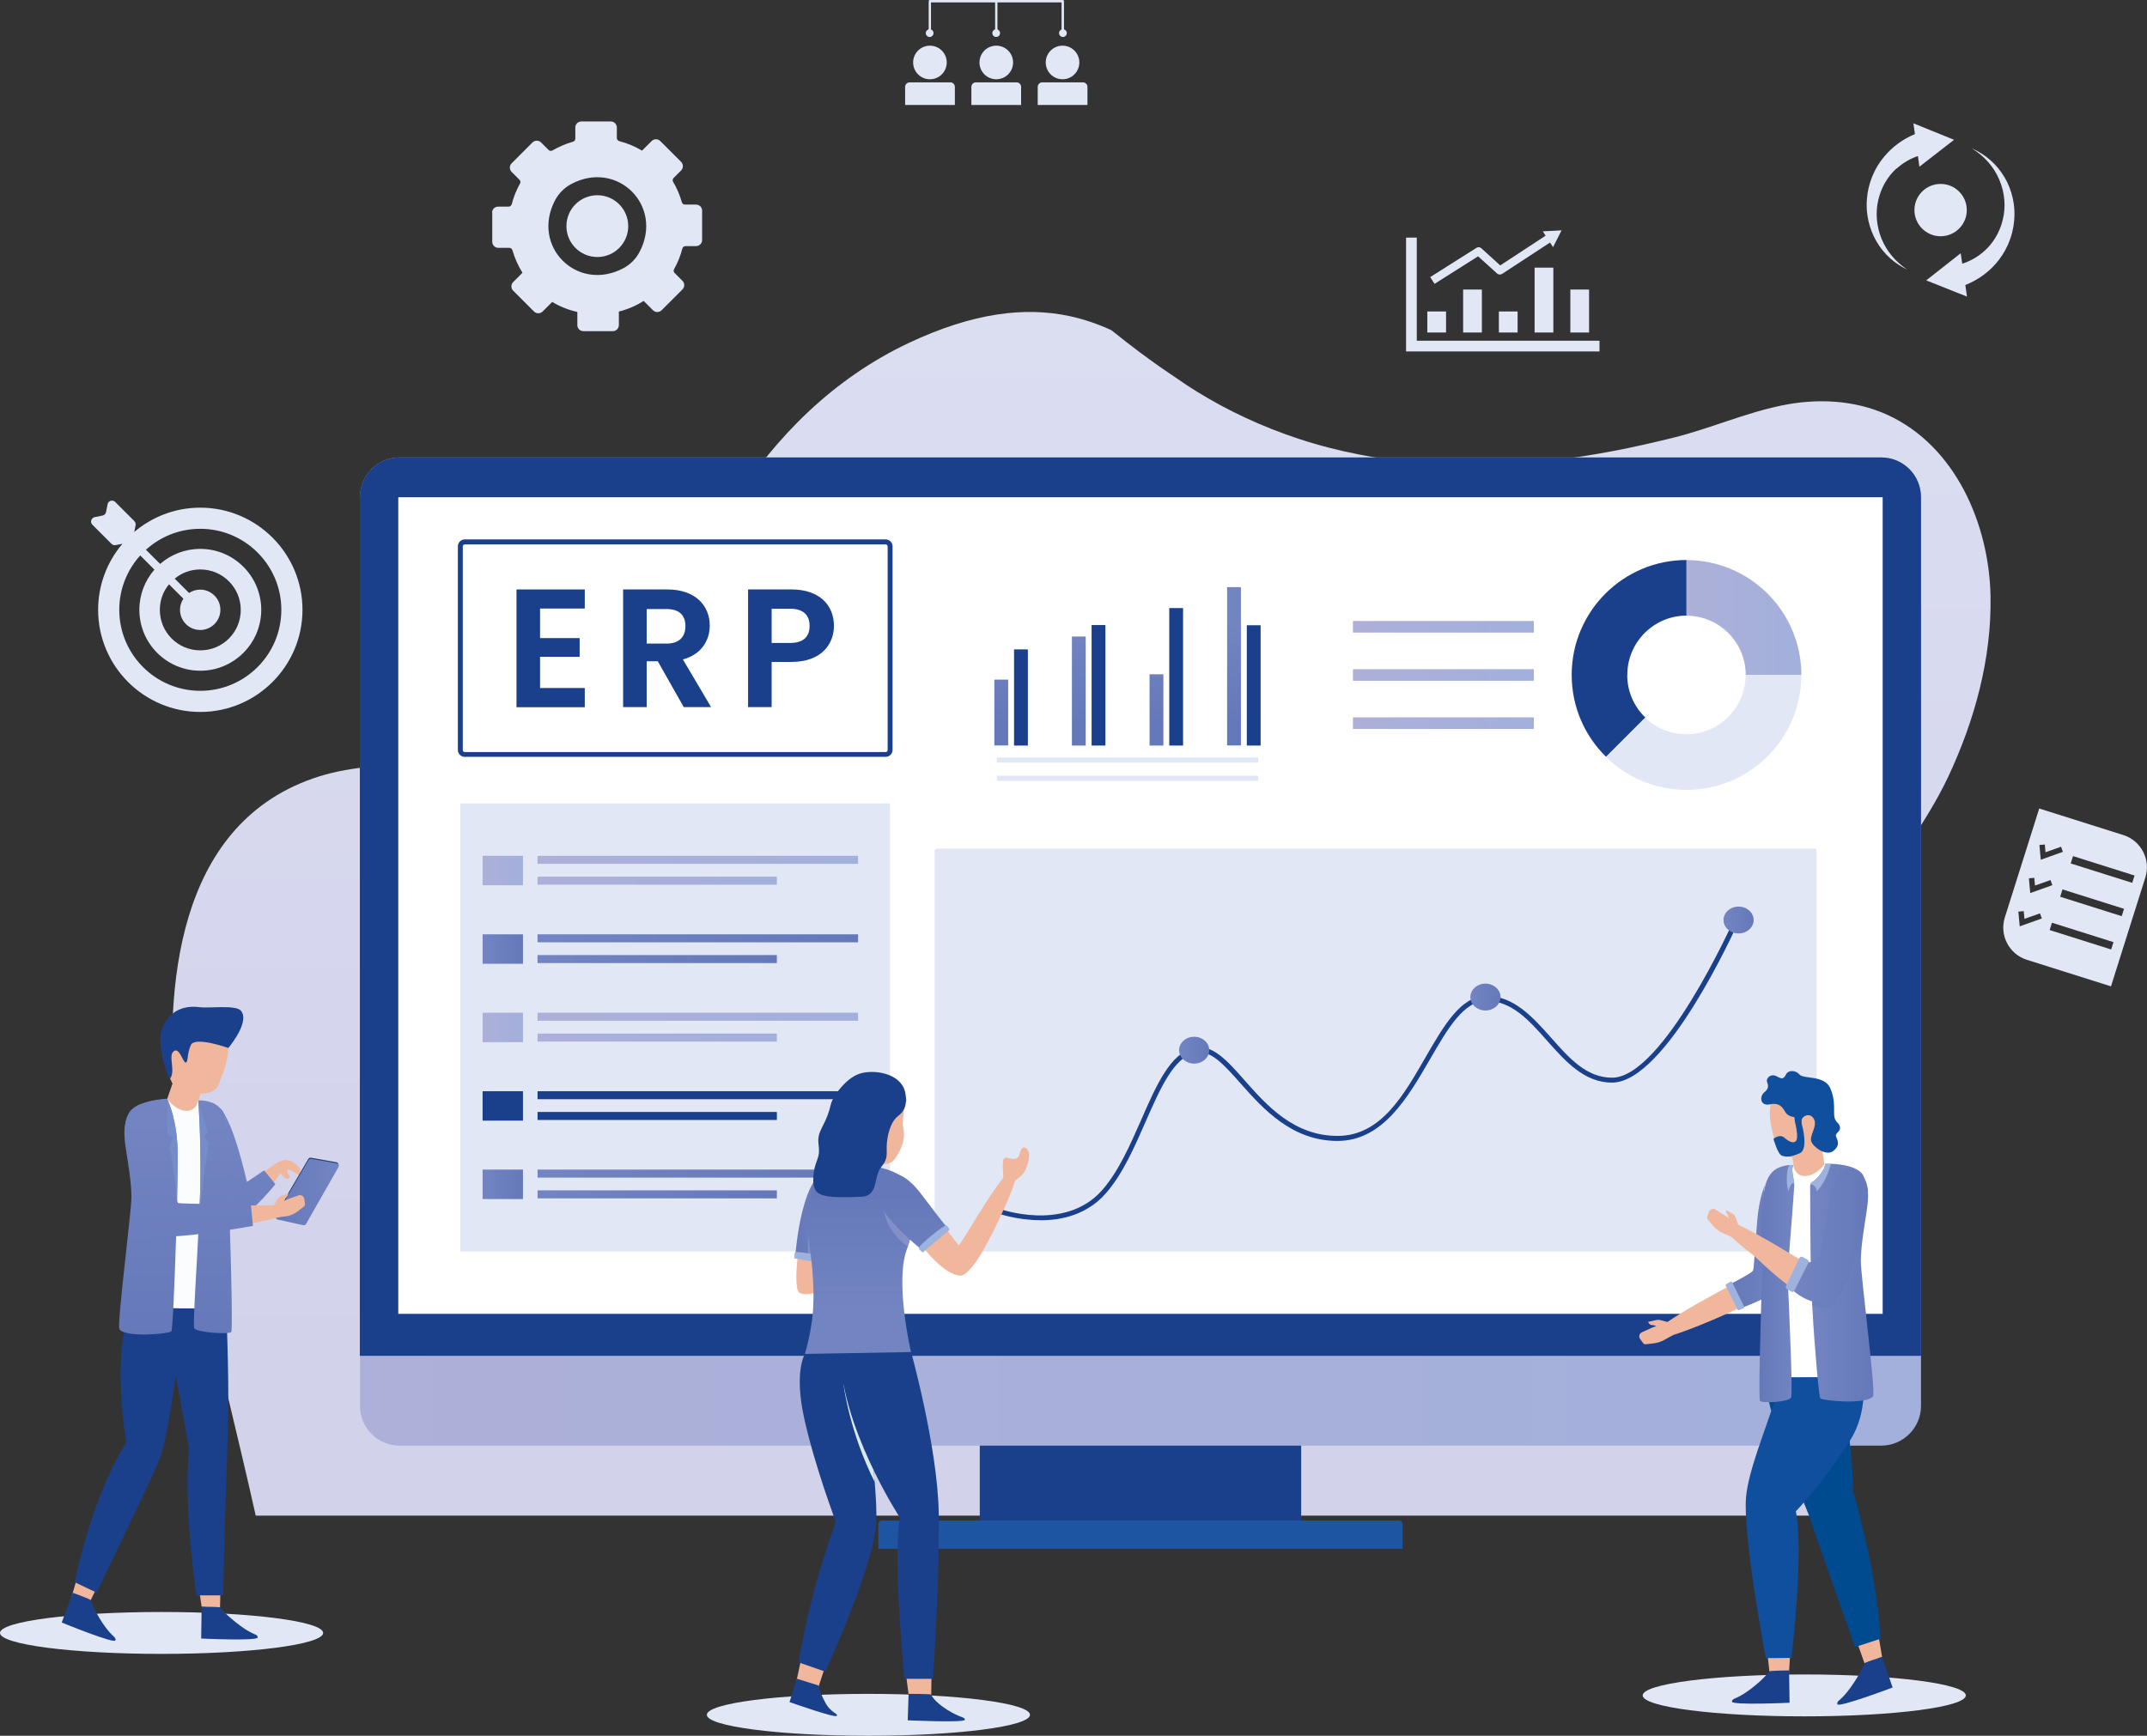 <?xml version="1.0" encoding="UTF-8"?><svg xmlns="http://www.w3.org/2000/svg" xmlns:xlink="http://www.w3.org/1999/xlink" viewBox="0 0 222.31 179.78"><rect x="0" y="0" width="222.31" height="179.78" fill="#333333" stroke="none"/><defs><style>.cls-1{fill:url(#linear-gradient);}.cls-2{fill:#004a8f;}.cls-3{fill:#fafcfd;}.cls-4{fill:#e2e7f6;}.cls-5{fill:#fff;}.cls-6{fill:#f0b79d;}.cls-7{fill:#9db2dd;}.cls-8{fill:#1e55a2;}.cls-9{fill:#1e3c74;}.cls-10{fill:#104e9e;}.cls-11{fill:#1a408b;}.cls-12{fill:#748cc7;}.cls-13{fill:#d8e9f0;}.cls-13,.cls-14,.cls-15,.cls-16,.cls-17,.cls-18,.cls-19{mix-blend-mode:multiply;}.cls-14{fill:url(#linear-gradient-39);}.cls-14,.cls-15{opacity:.5;}.cls-15{fill:url(#linear-gradient-40);}.cls-16{fill:url(#linear-gradient-7);}.cls-16,.cls-17{opacity:.3;}.cls-17{fill:url(#linear-gradient-4);}.cls-18{fill:url(#linear-gradient-45);}.cls-18,.cls-19{opacity:.4;}.cls-19{fill:url(#linear-gradient-43);}.cls-20{fill:url(#linear-gradient-8);}.cls-21{fill:url(#linear-gradient-9);}.cls-22{fill:url(#linear-gradient-3);}.cls-23{fill:url(#linear-gradient-2);}.cls-24{fill:url(#linear-gradient-6);}.cls-25{fill:url(#linear-gradient-5);}.cls-26{fill:url(#linear-gradient-41);}.cls-27{fill:url(#linear-gradient-42);}.cls-28{fill:url(#linear-gradient-46);}.cls-29{fill:url(#linear-gradient-44);}.cls-30{fill:url(#linear-gradient-14);}.cls-31{fill:url(#linear-gradient-18);}.cls-32{fill:url(#linear-gradient-22);}.cls-33{fill:url(#linear-gradient-20);}.cls-34{fill:url(#linear-gradient-21);}.cls-35{fill:url(#linear-gradient-23);}.cls-36{fill:url(#linear-gradient-15);}.cls-37{fill:url(#linear-gradient-19);}.cls-38{fill:url(#linear-gradient-16);}.cls-39{fill:url(#linear-gradient-17);}.cls-40{fill:url(#linear-gradient-13);}.cls-41{fill:url(#linear-gradient-12);}.cls-42{fill:url(#linear-gradient-10);}.cls-43{fill:url(#linear-gradient-11);}.cls-44{fill:url(#linear-gradient-27);}.cls-45{fill:url(#linear-gradient-24);}.cls-46{fill:url(#linear-gradient-26);}.cls-47{fill:url(#linear-gradient-38);}.cls-48{fill:url(#linear-gradient-35);}.cls-49{fill:url(#linear-gradient-37);}.cls-50{fill:url(#linear-gradient-34);}.cls-51{fill:url(#linear-gradient-36);}.cls-52{fill:url(#linear-gradient-25);}.cls-53{fill:url(#linear-gradient-28);}.cls-54{fill:url(#linear-gradient-29);}.cls-55{fill:url(#linear-gradient-33);}.cls-56{fill:url(#linear-gradient-30);}.cls-57{fill:url(#linear-gradient-32);}.cls-58{fill:url(#linear-gradient-31);}.cls-59{isolation:isolate;}</style><linearGradient id="linear-gradient" x1="111.98" y1="142.41" x2="111.98" y2="21.09" gradientTransform="matrix(1, 0, 0, 1, 0, 0)" gradientUnits="userSpaceOnUse"><stop offset="0" stop-color="#d2d2eb"/><stop offset="1" stop-color="#dcdff2"/></linearGradient><linearGradient id="linear-gradient-2" x1="-870.21" y1="-1767.94" x2="-870.21" y2="-1752.88" gradientTransform="translate(-1939.92 -44.02) rotate(-111.5) scale(1 -1)" gradientUnits="userSpaceOnUse"><stop offset=".04" stop-color="#005097"/><stop offset="1" stop-color="#134487"/></linearGradient><linearGradient id="linear-gradient-3" x1="24.55" y1="115.09" x2="24.55" y2="138.64" gradientTransform="matrix(1, 0, 0, 1, 0, 0)" gradientUnits="userSpaceOnUse"><stop offset=".04" stop-color="#7284c1"/><stop offset="1" stop-color="#6578b9"/></linearGradient><linearGradient id="linear-gradient-4" x1="24.9" y1="125.49" x2="24.9" y2="118.2" xlink:href="#linear-gradient-3"/><linearGradient id="linear-gradient-5" x1="22.04" y1="115.09" x2="22.04" y2="138.65" xlink:href="#linear-gradient-3"/><linearGradient id="linear-gradient-6" x1="15.37" y1="115.09" x2="15.37" y2="138.65" xlink:href="#linear-gradient-3"/><linearGradient id="linear-gradient-7" x1="12.89" y1="122.22" x2="18.27" y2="122.22" xlink:href="#linear-gradient-3"/><linearGradient id="linear-gradient-8" x1="-1727.72" y1="123.46" x2="-1721.18" y2="123.46" gradientTransform="translate(-1692.64) rotate(-180) scale(1 -1)" xlink:href="#linear-gradient-3"/><linearGradient id="linear-gradient-9" x1="19.59" y1="115.09" x2="19.59" y2="138.65" xlink:href="#linear-gradient-3"/><linearGradient id="linear-gradient-10" x1="37.27" y1="98.56" x2="198.91" y2="98.56" gradientTransform="matrix(1, 0, 0, 1, 0, 0)" gradientUnits="userSpaceOnUse"><stop offset="0" stop-color="#adb0d9"/><stop offset="1" stop-color="#a2b0db"/></linearGradient><linearGradient id="linear-gradient-11" x1="178.47" y1="95.29" x2="181.58" y2="95.29" xlink:href="#linear-gradient-3"/><linearGradient id="linear-gradient-12" x1="152.25" y1="103.27" x2="155.37" y2="103.27" xlink:href="#linear-gradient-3"/><linearGradient id="linear-gradient-13" x1="122.09" y1="108.77" x2="125.21" y2="108.77" xlink:href="#linear-gradient-3"/><linearGradient id="linear-gradient-14" x1="174.63" y1="63.96" x2="186.52" y2="63.96" xlink:href="#linear-gradient-10"/><linearGradient id="linear-gradient-15" x1="140.09" y1="64.92" x2="158.82" y2="64.92" xlink:href="#linear-gradient-10"/><linearGradient id="linear-gradient-16" x1="140.09" y1="69.91" x2="158.82" y2="69.91" xlink:href="#linear-gradient-10"/><linearGradient id="linear-gradient-17" x1="140.09" y1="74.91" x2="158.82" y2="74.91" xlink:href="#linear-gradient-10"/><linearGradient id="linear-gradient-18" x1="55.66" y1="89.06" x2="88.85" y2="89.06" xlink:href="#linear-gradient-10"/><linearGradient id="linear-gradient-19" x1="55.66" y1="91.21" x2="80.44" y2="91.21" xlink:href="#linear-gradient-10"/><linearGradient id="linear-gradient-20" x1="49.97" y1="90.17" x2="54.14" y2="90.17" xlink:href="#linear-gradient-10"/><linearGradient id="linear-gradient-21" x1="55.66" y1="97.18" x2="88.85" y2="97.18" xlink:href="#linear-gradient-3"/><linearGradient id="linear-gradient-22" x1="55.66" y1="99.34" x2="80.44" y2="99.34" xlink:href="#linear-gradient-3"/><linearGradient id="linear-gradient-23" x1="49.97" y1="98.29" x2="54.14" y2="98.29" xlink:href="#linear-gradient-3"/><linearGradient id="linear-gradient-24" x1="55.66" y1="105.31" x2="88.85" y2="105.31" xlink:href="#linear-gradient-10"/><linearGradient id="linear-gradient-25" x1="55.66" y1="107.46" x2="80.44" y2="107.46" xlink:href="#linear-gradient-10"/><linearGradient id="linear-gradient-26" x1="49.97" y1="106.42" x2="54.14" y2="106.42" xlink:href="#linear-gradient-10"/><linearGradient id="linear-gradient-27" x1="55.66" y1="121.56" x2="88.85" y2="121.56" xlink:href="#linear-gradient-3"/><linearGradient id="linear-gradient-28" x1="55.66" y1="123.71" x2="80.44" y2="123.71" xlink:href="#linear-gradient-3"/><linearGradient id="linear-gradient-29" x1="49.97" y1="122.67" x2="54.14" y2="122.67" xlink:href="#linear-gradient-3"/><linearGradient id="linear-gradient-30" x1="103.67" y1="64.21" x2="103.67" y2="74.84" xlink:href="#linear-gradient-3"/><linearGradient id="linear-gradient-31" x1="111.71" y1="64.21" x2="111.71" y2="74.84" xlink:href="#linear-gradient-3"/><linearGradient id="linear-gradient-32" x1="119.74" y1="64.21" x2="119.74" y2="74.84" xlink:href="#linear-gradient-3"/><linearGradient id="linear-gradient-33" x1="127.78" y1="64.21" x2="127.78" y2="74.84" xlink:href="#linear-gradient-3"/><linearGradient id="linear-gradient-34" x1="-740.32" y1="-2065.06" x2="-740.32" y2="-2049.72" gradientTransform="translate(2346.41 -235.06) rotate(-79.74)" xlink:href="#linear-gradient-2"/><linearGradient id="linear-gradient-35" x1="-630.56" y1="128.67" x2="-623.81" y2="128.67" gradientTransform="translate(-444.92) rotate(-180) scale(1 -1)" xlink:href="#linear-gradient-3"/><linearGradient id="linear-gradient-36" x1="-628.66" y1="131.01" x2="-624.96" y2="131.01" gradientTransform="translate(-444.92) rotate(-180) scale(1 -1)" xlink:href="#linear-gradient-3"/><linearGradient id="linear-gradient-37" x1="-630.7" y1="132.95" x2="-627.09" y2="132.95" gradientTransform="translate(-444.92) rotate(-180) scale(1 -1)" xlink:href="#linear-gradient-3"/><linearGradient id="linear-gradient-38" x1="187.42" y1="132.85" x2="193.98" y2="132.85" xlink:href="#linear-gradient-3"/><linearGradient id="linear-gradient-39" x1="-637.16" y1="132.6" x2="-632.46" y2="132.6" gradientTransform="translate(-444.92) rotate(-180) scale(1 -1)" xlink:href="#linear-gradient-3"/><linearGradient id="linear-gradient-40" x1="-634.26" y1="129.28" x2="-632.06" y2="129.28" gradientTransform="translate(-444.92) rotate(-180) scale(1 -1)" xlink:href="#linear-gradient-3"/><linearGradient id="linear-gradient-41" x1="185.48" y1="128.02" x2="193.39" y2="128.02" xlink:href="#linear-gradient-3"/><linearGradient id="linear-gradient-42" x1="-1377.88" y1="125.94" x2="-1372.84" y2="125.94" gradientTransform="translate(-1290.48) rotate(-180) scale(1 -1)" xlink:href="#linear-gradient-3"/><linearGradient id="linear-gradient-43" x1="-1375.52" y1="128.42" x2="-1374.12" y2="128.42" gradientTransform="translate(-1290.48) rotate(-180) scale(1 -1)" xlink:href="#linear-gradient-10"/><linearGradient id="linear-gradient-44" x1="-1379.35" y1="136.03" x2="-1379.35" y2="123.76" gradientTransform="translate(-1290.48) rotate(-180) scale(1 -1)" xlink:href="#linear-gradient-3"/><linearGradient id="linear-gradient-45" x1="-1384.74" y1="127.07" x2="-1382.02" y2="127.07" gradientTransform="translate(-1290.48) rotate(-180) scale(1 -1)" xlink:href="#linear-gradient-10"/><linearGradient id="linear-gradient-46" x1="-1384.76" y1="136.03" x2="-1384.76" y2="123.75" gradientTransform="translate(-1290.48) rotate(-180) scale(1 -1)" xlink:href="#linear-gradient-3"/></defs><g class="cls-59"><g id="Layer_2"><g id="Layer_1-2"><g><path class="cls-1" d="M193.47,95.11c-2.12,5.15-2.36,11.37-1.62,16.83,.72,5.33,2.19,10.51,2.62,15.9,.44,5.4,.19,10.48-.9,15.4-.97,4.34-2.59,8.54-4.99,12.71-.2,.35-.4,.69-.61,1.03H26.48c-1.02-4.59-2.14-9.17-3.22-13.75-2.21-9.34-4.26-18.7-5.12-28.27-1.12-12.61,.1-29.33,14.2-34.31,7.12-2.52,14.97-.52,22.1-3.03,11.33-3.99,15.47-16.1,21.37-25.34,4.55-7.12,10.5-13.07,18.25-16.74,6.73-3.18,12.11-3.78,16.69-2.8,1.53,.33,2.96,.83,4.33,1.46,1.94,1.56,3.95,3.09,6.04,4.49,.92,.62,1.83,1.27,2.78,1.85,3.3,2.04,6.85,3.68,10.54,4.9,8.4,2.77,17.39,3.22,26.14,2.26,4.31-.48,8.52-1.33,12.7-2.37,3.78-.94,7.36-2.54,11.19-3.33,3.65-.76,7.55-.59,10.97,.97,7.09,3.25,10.53,11.4,10.67,18.77,.12,6.47-1.64,12.87-4.38,18.71-2.39,5.08-6.13,9.44-8.28,14.65Z"/><ellipse class="cls-4" cx="16.73" cy="169.13" rx="16.73" ry="2.17"/><ellipse class="cls-4" cx="89.92" cy="177.61" rx="16.73" ry="2.17"/><ellipse class="cls-4" cx="186.82" cy="175.6" rx="16.73" ry="2.17"/><g><path class="cls-6" d="M24.01,124.48c.02-.19,.11-.36,.25-.48,1.16-1.04,4.17-3.9,5-3.52,.92,.43-3.71,5.29-4.23,5.17-.48-.11-1.14-.1-1.02-1.16Z"/><path class="cls-6" d="M28.17,120.83s.92-.86,1.69-.65c.78,.21,1.13,.69,1.22,.99,.08,.26-.04,.7-.21,.54-.16-.15-1.05-.83-1.13-.45-.08,.38,.49,.53,.16,.8-.34,.27-1.24-1-1.24-1l-.49-.23Z"/><g><path class="cls-6" d="M19.92,114.69c-.4,.38-.49,.98-.31,1.5,.8,2.34,3.63,10.15,5.4,9.68,2.08-.55-.83-7.32-1.93-9.18-.91-1.55-2.2-2.93-3.16-2.01Z"/><path class="cls-23" d="M18.86,117.21l.33,.65,2.84,5.5,1.27-.67h.02l1.98-1.04s-.11-.72-1.19-3.85c-.55-1.61-.87-2.76-1.44-3.06-.03-.02-1.79-.62-1.82-.63-.14-.07-.22-.1-.22-.1l-.64,1.16-1.13,2.04Z"/></g><path class="cls-22" d="M28.51,122.65s-.44,.56-1.11,1.28c-.75,.81-1.78,1.82-2.79,2.43-.76,.46-1.5,.7-2.08,.47-1.06-.43-1.95-3.74-1.95-3.74l2.37-8.01s1.04,.63,2.62,7.34l1.78-1.2,1.16,1.42Z"/><path class="cls-17" d="M27.4,123.93c-.75,.81-1.78,1.82-2.79,2.43l-1.23-.08s-.99-2.84-.99-2.95,1.37-4.46,1.37-4.46c0,0,.06,5.89,.99,5.94,1.34,.06,2.14-.62,2.65-.88Z"/><path class="cls-6" d="M16.83,107.97c-.38,1.46,1.03,4.27,1.03,4.27l-.52,1.49-.33,1.42,2.02,1.77,1.27-2.17,.48-1.5s1.42,.16,1.85-.92c.42-1.09,2.39-5.29-.66-6.65-3.05-1.36-4.77,.82-5.14,2.28Z"/><path class="cls-11" d="M23.66,108.55s-3.48-1.25-3.9-.31-.25,1.78-.53,1.81c-.28,.04-.64-1.64-1.24-1.17-.6,.47,.19,1.92-.34,2.79-.2,.32-1.3-3.12-1-4.64,.31-1.52,1.62-3.05,4.04-2.71,.92,.13,3.71-.27,4.25,.36,.89,1.02-.81,3.27-1.29,3.86Z"/><path class="cls-6" d="M16.03,135.13c-1.11-.28-2.27,.49-2.52,1.68-.2,.94-.33,2.22-.22,3.87,.28,4.11-.47,8.98,.96,9.76,1.43,.78,3.06-1.59,3.53-5.6,.42-3.62,1.73-7.94,.8-8.71-.47-.39-1.58-.74-2.55-.99Z"/><path class="cls-6" d="M20.18,134.78c-1.14-.1-2.16,.85-2.22,2.06-.05,.96,.03,2.25,.4,3.86,.93,4.02,.97,8.94,2.5,9.48,1.53,.55,2.63-2.13,2.45-6.17-.16-3.65,.58-8.04-.46-8.66-.53-.31-1.67-.48-2.67-.57Z"/><path class="cls-6" d="M15.5,149.16c-2.18-3.08-6.96,11.44-7.52,15.61-.57,4.17,1.4,1.25,4.11-4.79,2.71-6.04,4.27-9.61,3.41-10.82Z"/><path class="cls-6" d="M21.97,148.63c-3.21-1.98-1.94,13.25-.84,17.3,1.1,4.06,1.78,.6,1.92-6.01,.14-6.62,.18-10.51-1.08-11.29Z"/><polygon class="cls-6" points="20.88 166.42 20.59 164.46 22.83 164.55 22.78 166.5 20.88 166.42"/><polygon class="cls-6" points="7.37 165.55 7.92 163.64 9.92 164.65 9.07 166.4 7.37 165.55"/><path class="cls-11" d="M7.74,163.88l2.26,1.07s5.68-11.72,6.5-13.76c.82-2.04,1.7-8.73,1.7-8.73l1.38,7.59c-.62,6.14,.77,15.19,.77,15.19h2.75s.22-9.91,.46-15.74c.23-5.41-.09-12.82-.14-13.85v-.04c0-.06,0-.08,0-.08l-9.2-.05h-.75c-.04,.09-.07,.19-.11,.3-1.78,5.33-.28,13.65-.28,13.65-3.57,5.47-5.35,14.44-5.35,14.44Z"/><path class="cls-11" d="M9.41,165.74s.25,.92,1.23,2.4c.99,1.47,1.41,1.37,1.31,1.76s-5.56-1.85-5.56-1.85l1.15-3.08s1.89,.69,1.87,.77Z"/><path class="cls-11" d="M22.78,166.5s.66,.82,2.08,1.87c1.42,1.06,1.79,.82,1.83,1.22,.04,.4-5.86,.12-5.86,.12l.05-3.29s1.9-.01,1.9,.08Z"/><path class="cls-3" d="M13.47,135.49l9.92,.02s.07-3.06,.12-6.74c0-.5,.01-1.01,.02-1.53v-.52c.02-1.05,.03-2.1,.03-3.12,0-.66,0-1.3,0-1.91,0-2.44-.02-4.44-.1-5.2-.08-.78-.4-1.32-.8-1.69-.03-.02-.05-.05-.08-.07-.36-.31-.77-.49-1.13-.6-.54-.16-.94-.15-.94-.15,0,0-.15,1.07-1.17,1.08-1.16,0-1.98-1.19-1.98-1.19,0,0-.68,0-1.41,.14-.37,.07-.75,.18-1.08,.34-.19,.1-1.05,.55-1.18,.7-.59,.61,.06,5.32,.12,9.11v.04c.03,1.75,.08,3.22,.1,3.85,.07,2-.45,7.44-.45,7.44Z"/><path class="cls-25" d="M20.11,137.56c.21,.46,3.58,.66,3.83,.41,.24-.24-.24-13.9-.24-13.9,.3-5.08-.05-7.62-.49-8.61-.25-.57-.68-1.04-1.27-1.26-.82-.29-1.41-.22-1.41-.22,0,0,.26,3.35,.22,7.93,0,1.01-.05,2.26-.1,3.58-.21,4.67-.7,11.72-.54,12.07Z"/><path class="cls-24" d="M18.32,124.94c-.01,.6-.03,1.25-.05,1.93-.02,.53-.03,1.07-.05,1.62-.14,4.44-.35,9.28-.48,9.41-.24,.24-4.61,.68-5.37-.21-.3-.35,1.24-12.18,1.24-13.7,0-.82-.1-1.72-.22-2.66-.11-.8-.24-1.63-.37-2.45-.21-1.4-.18-2.17,.07-2.92,.07-.2,.15-.41,.24-.62,.61-1.37,3.97-1.55,3.97-1.55v.02c.13,.25,1.08,2.29,1.1,5.76,0,.88-.03,2.97-.08,5.37Z"/><path class="cls-16" d="M18.27,126.87c-.02,.53-.03,1.07-.05,1.62-.6,0-1.34-.05-2.04-.23-1.17-.3-2.26-4.52-2.79-6.92-.11-.8-.24-1.63-.37-2.45-.21-1.4-.18-2.17,.07-2.92l5.18,10.9Z"/><path class="cls-12" d="M20.75,121.9c0,1.01-.05,2.26-.1,3.58l.95-7.17-.45-.59,.38-.45-.99-3.3s.26,3.35,.22,7.93Z"/><path class="cls-12" d="M17.33,117.52l.6,.25-.37,.89s.82,4.4,.74,6.37l.02-.09c.05-2.4,.09-4.48,.08-5.37-.02-3.47-.97-5.51-1.09-5.76v-.02l.02,3.73Z"/><g><path class="cls-9" d="M35.01,120.78l-3.35,5.88c-.06,.1-.18,.15-.29,.13l-2.65-.59c-.18-.04-.27-.24-.17-.4l3.37-5.76c.06-.1,.17-.15,.28-.13l2.63,.47c.18,.03,.28,.24,.19,.4Z"/><path class="cls-20" d="M35.04,120.89l-3.35,5.88c-.06,.1-.18,.15-.29,.13l-2.65-.59c-.18-.04-.27-.24-.17-.4l3.37-5.76c.06-.1,.17-.15,.28-.13l2.63,.47c.18,.03,.28,.24,.19,.4Z"/></g><path class="cls-6" d="M14.3,123.01s1.09,4.15,2.4,4.65c2.21,.84,10.12-1.14,10.12-1.14l-.26-1.64s-8.22,.04-8.25,0c-.03-.04-.89-2.6-.89-2.6l-3.11,.73Z"/><path class="cls-6" d="M16.92,125.84c.16-.18,.38-.29,.62-.32,2-.22,12.07-1.27,12.65-.25,.64,1.14-12.83,2.82-13.28,2.3-.42-.48-.91-.71,0-1.73Z"/><path class="cls-21" d="M13.03,116.12c.1-.61,.47-1.11,.98-1.47,.44-.31,1.36-.65,1.93,.07,.83,1.04,2.33,9.69,2.47,9.86,.14,.16,7.56,.12,7.56,.12l.22,2.27s-7.34,1.34-9.51,1.05c-1.63-.21-2.55-4.95-2.55-4.95-1.01-4.16-1.3-5.88-1.12-6.96Z"/><path class="cls-6" d="M28.38,125.06l-.06-.17h0l.37-.62c.1-.16,.23-.29,.38-.39l.78-.24s0,.18-.19,.36c-.09,.08-.17,.24-.23,.38l.42-.19,1.06-.38c.27-.1,.56,.08,.6,.37l.07,.52c.01,.1-.03,.19-.1,.25l-.6,.47c-.32,.25-.68,.43-1.06,.53l-1.12,.14-.31-1.03Z"/></g><g><path class="cls-4" d="M50.97,22v3.04c0,.35,.28,.63,.63,.63h1.14c.15,0,.28,.1,.32,.25,.24,.83,.59,1.61,1.04,2.33h0l-.96,.96c-.25,.25-.25,.65,0,.9l2.15,2.15c.25,.25,.65,.25,.9,0l.99-.99h0c.79,.48,1.67,.83,2.6,1.04h0v1.36c0,.35,.28,.63,.63,.63h3.04c.35,0,.63-.28,.63-.63v-1.4h0c.92-.23,1.79-.61,2.57-1.1h0l.96,.96c.25,.25,.65,.25,.9,0l2.15-2.15c.25-.25,.25-.65,0-.9l-.81-.81c-.11-.11-.13-.27-.05-.4,.37-.66,.66-1.37,.85-2.12,.04-.15,.17-.26,.32-.26h1.1c.35,0,.63-.28,.63-.63v-3.04c0-.35-.28-.63-.63-.63h-1.15c-.15,0-.28-.1-.32-.25-.21-.74-.51-1.45-.9-2.1-.08-.13-.06-.3,.05-.41l.77-.77c.25-.25,.25-.65,0-.9l-2.15-2.15c-.25-.25-.65-.25-.9,0l-.99,.99h0c-.72-.43-1.51-.76-2.35-.98-.15-.04-.26-.17-.26-.32v-1.09c0-.35-.28-.63-.63-.63h-3.04c-.35,0-.63,.28-.63,.63v1.15c0,.15-.1,.28-.25,.32-.74,.21-1.45,.52-2.11,.9-.13,.08-.3,.06-.41-.05l-.77-.77c-.25-.25-.65-.25-.9,0l-2.15,2.15c-.25,.25-.25,.65,0,.9l.81,.81c.11,.11,.13,.27,.05,.4-.37,.66-.66,1.37-.85,2.12-.04,.15-.17,.26-.32,.26h-1.09c-.35,0-.63,.28-.63,.63Zm6.51-1.27c.37-.7,.95-1.28,1.65-1.66,4.79-2.57,9.63,2.25,7.08,7.05-.37,.7-.96,1.29-1.66,1.66-4.79,2.54-9.6-2.26-7.07-7.05Z"/><circle class="cls-4" cx="61.85" cy="23.42" r="3.2"/></g><g><polygon class="cls-4" points="146.7 35.29 146.7 24.61 145.59 24.61 145.59 36.4 165.62 36.4 165.62 35.29 146.7 35.29"/><rect class="cls-4" x="147.79" y="32.26" width="1.94" height="2.18"/><rect class="cls-4" x="151.5" y="29.99" width="1.94" height="4.45"/><rect class="cls-4" x="155.2" y="32.26" width="1.94" height="2.18"/><rect class="cls-4" x="158.9" y="27.72" width="1.94" height="6.72"/><rect class="cls-4" x="162.6" y="29.99" width="1.94" height="4.45"/><path class="cls-4" d="M153.05,26.55l1.97,1.78c.14,.13,.35,.14,.51,.04l4.97-3.25,.31,.48,.44-.87,.44-.87-.97,.05-.97,.05,.29,.45-4.7,3.08-1.96-1.78c-.14-.13-.34-.14-.5-.04l-4.79,3.03,.45,.7,4.52-2.86Z"/></g><g><g><circle class="cls-4" cx="103.16" cy="6.47" r="1.74"/><path class="cls-4" d="M101.05,8.53h4.21c.26,0,.47,.21,.47,.47v1.87h-5.15v-1.87c0-.26,.21-.47,.47-.47Z"/></g><g><circle class="cls-4" cx="110.02" cy="6.47" r="1.74"/><path class="cls-4" d="M107.92,8.53h4.21c.26,0,.47,.21,.47,.47v1.87h-5.15v-1.87c0-.26,.21-.47,.47-.47Z"/></g><g><circle class="cls-4" cx="96.29" cy="6.47" r="1.74"/><path class="cls-4" d="M94.19,8.53h4.21c.26,0,.47,.21,.47,.47v1.87h-5.15v-1.87c0-.26,.21-.47,.47-.47Z"/></g><g><path class="cls-4" d="M110.04,3.28c-.07,0-.12-.06-.12-.12V.25h-13.52V3.16c0,.07-.06,.12-.12,.12s-.12-.06-.12-.12V.12c0-.07,.06-.12,.12-.12h13.77c.07,0,.12,.06,.12,.12V3.16c0,.07-.06,.12-.12,.12Z"/><path class="cls-4" d="M103.16,3.28c-.07,0-.12-.06-.12-.12V.12c0-.07,.06-.12,.12-.12s.12,.06,.12,.12V3.16c0,.07-.06,.12-.12,.12Z"/></g><path class="cls-4" d="M110.46,3.43c0,.22-.18,.4-.4,.4s-.4-.18-.4-.4,.18-.4,.4-.4,.4,.18,.4,.4Z"/><path class="cls-4" d="M103.55,3.43c0,.22-.18,.4-.4,.4s-.4-.18-.4-.4,.18-.4,.4-.4,.4,.18,.4,.4Z"/><path class="cls-4" d="M96.66,3.43c0,.22-.18,.4-.4,.4s-.4-.18-.4-.4,.18-.4,.4-.4,.4,.18,.4,.4Z"/></g><path class="cls-4" d="M219.86,86.49l-8.71-2.75-3.56,11.28c-.58,1.84,.44,3.81,2.28,4.39l8.71,2.75,3.56-11.28c.58-1.84-.44-3.81-2.28-4.39Zm-10.73,9.45l-.14-1.52,.56-.05,.07,.8,1.61-.57,.19,.53-2.3,.82Zm1.09-3.45l-.14-1.52,.56-.05,.07,.8,1.61-.57,.19,.53-2.3,.82Zm1.09-3.45l-.14-1.52,.56-.05,.07,.8,1.61-.57,.19,.53-2.3,.82Zm7.29,9.3l-6.37-2.01,.24-.76,6.37,2.01-.24,.76Zm1.09-3.45l-6.37-2.01,.24-.76,6.37,2.01-.24,.76Zm1.09-3.45l-6.37-2.01,.24-.76,6.37,2.01-.24,.76Z"/><g><g><path class="cls-4" d="M196.4,17.45c.64-.58,1.4-1.02,2.19-1.29l.15,1.11,3.59-2.79-4.21-1.71,.16,1.12c-1.25,.51-2.34,1.32-3.18,2.33-1.05,1.24-1.66,2.8-1.79,4.35-.14,1.56,.23,3.12,.98,4.42,.75,1.31,1.9,2.33,3.21,2.94-1.21-.79-2.16-1.92-2.68-3.21-.52-1.28-.64-2.69-.34-3.98,.29-1.29,.96-2.46,1.91-3.31Z"/><path class="cls-4" d="M207.55,18.35c-.79-1.35-2.01-2.39-3.38-2.98,1.28,.77,2.3,1.93,2.85,3.25,.56,1.32,.69,2.79,.36,4.12-.31,1.33-1.04,2.54-2.05,3.38-.64,.54-1.38,.95-2.15,1.19l-.16-1.08-3.57,2.81,4.22,1.68-.17-1.2c1.19-.47,2.26-1.21,3.09-2.14,1.13-1.25,1.81-2.85,1.96-4.46,.17-1.61-.21-3.24-1-4.58Z"/></g><circle class="cls-4" cx="200.94" cy="21.76" r="2.71"/></g><g><g><rect class="cls-11" x="101.45" y="149.04" width="33.28" height="9.35"/><path class="cls-42" d="M198.91,51.5v94.11c0,2.27-1.85,4.12-4.12,4.12H41.38c-2.27,0-4.11-1.85-4.11-4.12V51.5c0-2.28,1.84-4.12,4.11-4.12H194.8c2.28,0,4.11,1.84,4.11,4.12Z"/><path class="cls-11" d="M198.91,51.5v88.93H37.26V51.5c0-2.28,1.84-4.12,4.11-4.12H194.8c2.28,0,4.11,1.84,4.11,4.12Z"/><rect class="cls-5" x="41.24" y="51.5" width="153.7" height="84.58"/><path class="cls-8" d="M91.32,157.49h53.54c.2,0,.37,.17,.37,.37v2.55h-54.28v-2.55c0-.2,.17-.37,.37-.37Z"/></g><g><path class="cls-11" d="M91.71,78.39H48.12c-.39,0-.71-.32-.71-.71v-21.1c0-.39,.32-.71,.71-.71h43.59c.39,0,.71,.32,.71,.71v21.1c0,.39-.32,.71-.71,.71Zm-43.59-22c-.11,0-.2,.09-.2,.2v21.1c0,.11,.09,.2,.2,.2h43.59c.11,0,.2-.09,.2-.2v-21.1c0-.11-.09-.2-.2-.2H48.12Z"/><g><path class="cls-11" d="M60.55,63.03h-4.63v3.06h4.1v1.94h-4.1v3.23h4.63v1.99h-7.07v-12.2h7.07v1.99Z"/><path class="cls-11" d="M69.09,61.05c2.93,0,4.4,1.69,4.4,3.74,0,1.48-.82,2.99-2.78,3.51l2.92,4.94h-2.83l-2.69-4.75h-1.15v4.75h-2.44v-12.19h4.57Zm-.09,2.03h-2.04v3.58h2.04c1.36,0,1.97-.72,1.97-1.82s-.61-1.76-1.97-1.76Z"/><path class="cls-11" d="M81.94,68.56h-2.04v4.68h-2.44v-12.19h4.49c2.93,0,4.4,1.66,4.4,3.77,0,1.85-1.26,3.74-4.4,3.74Zm-.1-1.97c1.38,0,1.99-.68,1.99-1.76s-.61-1.78-1.99-1.78h-1.94v3.54h1.94Z"/></g></g><rect class="cls-4" x="47.66" y="83.21" width="44.5" height="46.41" rx=".08" ry=".08"/><rect class="cls-4" x="96.78" y="87.9" width="91.32" height="41.73" rx=".22" ry=".22"/><g><path class="cls-11" d="M107.73,126.38c-2.49,0-4.49-.73-4.52-.74l.18-.47c.07,.03,6.85,2.49,10.72-1.89,1.7-1.93,2.9-4.67,4.07-7.33,1.54-3.52,2.99-6.83,5.41-7.42,1.9-.46,3.47,1.31,5.27,3.35,2.27,2.57,5.09,5.77,9.64,5.77s6.92-4.37,9.15-8.22c1.87-3.23,3.63-6.28,6.25-6.28,2.86,0,4.81,2.2,6.7,4.32,1.89,2.14,3.68,4.15,6.32,4.15,5.27,0,12.53-16.15,12.6-16.31l.46,.21c-.3,.68-7.47,16.61-13.07,16.61-2.86,0-4.81-2.2-6.7-4.32-1.89-2.14-3.68-4.15-6.32-4.15-2.33,0-4.02,2.93-5.81,6.03-2.3,3.97-4.9,8.48-9.59,8.48s-7.68-3.29-10.02-5.94c-1.77-2-3.17-3.58-4.77-3.2-2.18,.53-3.58,3.74-5.07,7.13-1.18,2.69-2.39,5.47-4.15,7.46-1.93,2.19-4.54,2.77-6.75,2.77Z"/><ellipse class="cls-43" cx="180.02" cy="95.29" rx="1.56" ry="1.39"/><ellipse class="cls-41" cx="153.81" cy="103.27" rx="1.56" ry="1.39"/><ellipse class="cls-40" cx="123.65" cy="108.77" rx="1.56" ry="1.39"/></g><g><g><path class="cls-11" d="M168.49,69.91c0,1.73,.72,3.3,1.88,4.41l-4.07,4.07c-2.2-2.16-3.56-5.16-3.56-8.49,0-6.57,5.33-11.9,11.9-11.9v5.76c-3.39,0-6.14,2.75-6.14,6.14Z"/><path class="cls-30" d="M186.52,69.91h-5.76c0-3.39-2.75-6.14-6.14-6.14v-5.76c6.57,0,11.9,5.33,11.9,11.9Z"/><path class="cls-4" d="M186.52,69.91c0,6.57-5.33,11.9-11.9,11.9-3.25,0-6.19-1.3-8.34-3.41l4.07-4.07c1.11,1.07,2.61,1.72,4.26,1.72,3.39,0,6.14-2.75,6.14-6.14h5.76Z"/></g><g><rect class="cls-36" x="140.09" y="64.32" width="18.73" height="1.2"/><rect class="cls-38" x="140.09" y="69.31" width="18.73" height="1.2"/><rect class="cls-39" x="140.09" y="74.3" width="18.73" height="1.2"/></g></g><g><g><g><rect class="cls-31" x="55.66" y="88.64" width="33.19" height=".83"/><rect class="cls-37" x="55.66" y="90.8" width="24.78" height=".83"/></g><rect class="cls-33" x="49.97" y="88.64" width="4.18" height="3.05"/></g><g><g><rect class="cls-34" x="55.66" y="96.77" width="33.19" height=".83"/><rect class="cls-32" x="55.66" y="98.92" width="24.78" height=".83"/></g><rect class="cls-35" x="49.97" y="96.77" width="4.18" height="3.05"/></g><g><g><rect class="cls-45" x="55.66" y="104.89" width="33.19" height=".83"/><rect class="cls-52" x="55.66" y="107.05" width="24.78" height=".83"/></g><rect class="cls-46" x="49.97" y="104.89" width="4.18" height="3.05"/></g><g><g><rect class="cls-11" x="55.66" y="113.02" width="33.19" height=".83"/><rect class="cls-11" x="55.66" y="115.17" width="24.78" height=".83"/></g><rect class="cls-11" x="49.97" y="113.02" width="4.18" height="3.05"/></g><g><g><rect class="cls-44" x="55.66" y="121.14" width="33.19" height=".83"/><rect class="cls-53" x="55.66" y="123.29" width="24.78" height=".83"/></g><rect class="cls-54" x="49.97" y="121.14" width="4.18" height="3.05"/></g></g><g><g><rect class="cls-56" x="102.96" y="70.39" width="1.43" height="6.82"/><rect class="cls-11" x="105" y="67.26" width="1.43" height="9.96"/></g><g><rect class="cls-58" x="110.99" y="65.93" width="1.43" height="11.29"/><rect class="cls-11" x="113.03" y="64.74" width="1.43" height="12.48"/></g><g><rect class="cls-57" x="119.03" y="69.84" width="1.43" height="7.38"/><rect class="cls-11" x="121.07" y="62.98" width="1.43" height="14.24"/></g><g><rect class="cls-55" x="127.06" y="60.81" width="1.43" height="16.4"/><rect class="cls-11" x="129.1" y="64.76" width="1.43" height="12.46"/></g></g><g><rect class="cls-4" x="103.22" y="78.45" width="27.06" height=".54"/><rect class="cls-4" x="103.22" y="80.34" width="27.06" height=".54"/></g></g><g><g><g><path class="cls-6" d="M182.77,131.59c-.24-.06-.49-.04-.71,.07-1.83,.92-11.03,5.59-10.96,6.79,.08,1.33,12.5-4.35,12.61-5.05,.1-.64,.42-1.44-.93-1.8Z"/><path class="cls-6" d="M172.76,137.1l-.08-.17h0l-.71-.19c-.18-.05-.37-.05-.56,0l-.76,.17s.14,.35,.41,.33c.12,0,.29,.05,.44,.11l-.44,.16-1.05,.48c-.27,.12-.36,.46-.18,.7l.32,.43c.06,.08,.15,.12,.26,.11l.78-.09c.41-.04,.8-.17,1.16-.37l.95-.53-.55-1.14Z"/><path class="cls-6" d="M185.86,121.65c.47,.3,.68,.88,.61,1.44-.34,2.5-1.61,10.86-3.47,10.75-2.19-.13-.62-7.48,.1-9.56,.6-1.73,1.62-3.37,2.76-2.64Z"/><path class="cls-50" d="M187.41,123.95l-.2,.71-1.74,6.06-1.4-.41h-.02l-2.18-.65s-.03-.74,.42-4.08c.23-1.71,.32-2.93,.83-3.34,.03-.02,1.66-.98,1.69-.99,.13-.1,.2-.14,.2-.14l.87,1.03,1.53,1.81Z"/><path class="cls-48" d="M178.89,133.13l1.16,2.08,.16,.28s2.58-.91,3.46-1.69c.02-.02,.05-.05,.08-.07,.86-.87,1.9-3.73,1.9-3.73l-2.41-8.16s-.97,1.15-1.27,4.41c-.29,3.26-.34,5.05-.45,5.34-.11,.29-2.62,1.54-2.62,1.54Z"/><path class="cls-51" d="M180.05,135.21l.16,.28s2.58-.91,3.46-1.69c.02-.02,.05-.05,.08-.07l-1.28-7.19s-.09,3.48-.15,4.9c-.06,1.35-.15,3.28-2.26,3.77Z"/></g><path class="cls-6" d="M189.85,115.13c.13,1.53-1.15,4.18-1.15,4.18l.29,1.7,.07,1.38-2.33,1.44-.91-2.39-.23-1.58s-1.46-.08-1.7-1.24c-.24-1.16-1.91-5.29,1.39-6.14,3.3-.84,4.44,1.13,4.56,2.66Z"/><path class="cls-6" d="M185.71,140.57c1.08-.44,2.36,.18,2.78,1.34,.33,.92,.65,2.2,.76,3.87,.29,4.19,1.73,9,.4,9.99-1.33,.99-3.2-1.29-4.23-5.27-.93-3.6-2.97-7.66-2.14-8.57,.42-.46,1.49-.97,2.43-1.36Z"/><g><path class="cls-6" d="M188.27,153.8c2.49-2.93,6.05,12.22,6.26,16.5,.21,4.28-1.53,1.14-3.75-5.22-2.22-6.37-3.49-10.13-2.51-11.28Z"/><path class="cls-6" d="M191.5,155.43s1.75,2.79,3.04,14.18l-2.14,.8-4.98-14.01,4.07-.96Z"/><polygon class="cls-6" points="194.88 171.61 194.54 169.61 192.4 170.41 193.06 172.28 194.88 171.61"/><path class="cls-11" d="M193.06,172.28s-.38,1-1.42,2.47-1.48,1.36-1.39,1.76,5.72-1.73,5.72-1.73l-1.09-3.17s-1.85,.59-1.82,.67Z"/></g><path class="cls-6" d="M191.17,142.06c1.09,.42,1.59,1.75,1.1,2.88-.39,.9-1.04,2.04-2.1,3.34-2.66,3.25-4.91,7.73-6.56,7.54-1.65-.19-1.6-3.13,.38-6.74,1.79-3.26,3.25-7.61,4.49-7.71,.63-.05,1.75,.31,2.7,.68Z"/><g><path class="cls-6" d="M182.99,155.12c3.14-2.21,2.79,13.35,1.91,17.55-.87,4.2-1.77,.72-2.32-6-.55-6.72-.83-10.68,.41-11.55Z"/><path class="cls-6" d="M185.83,156.05s-.38,.99-.4,1.36c-.02,.37,.84,5.65-.09,14.21l-2.26,.28s-2.61-16.37-1.78-17.86c.83-1.49,4.53,2.01,4.53,2.01Z"/><polygon class="cls-6" points="185.22 173.63 185.34 171.61 183.08 171.9 183.29 173.87 185.22 173.63"/><path class="cls-11" d="M183.19,173.12s-.55,.8-2,1.88c-1.45,1.08-1.82,.84-1.86,1.24s5.97,.12,5.97,.12l-.05-3.35s-2.05,.02-2.06,.11Z"/></g><path class="cls-2" d="M182.83,142.52c.52-2.39,4.42-1.91,4.42-1.91,0,0,2.99,.54,3.9,5.96,.7,4.16,.74,7.92,.74,7.92,0,0,2.42,7.99,2.83,15.24l-2.64,.86s-3.84-10.8-4.76-13.61c0,0-5.01-12.07-4.49-14.46Z"/><path class="cls-10" d="M183.96,144.48c.44-1.38,.45-2.33,.97-2.66,2.06-1.31,7.96,.81,7.96,.81,0,0,.59,3.53-1.29,6.5-2.94,4.65-5.65,7.4-5.65,7.4,.86,4.14-.45,15.19-.45,15.19l-2.66,.02s-2.43-12.85-2.04-16.75c.28-2.77,1.9-6.6,3.16-10.51Z"/><path class="cls-5" d="M182.6,128.56c0,.63,0,1.28,0,1.95,0,.38,0,.76,0,1.15,0,.38,0,.76,.01,1.14,0,.3,0,.59,0,.89v.53c.02,.53,.02,1.05,.03,1.56,.06,3.75,.12,6.87,.12,6.87l10.11-.02s-.53-5.55-.46-7.59c.02-.64,.07-2.14,.1-3.92v-.04c.06-3.86,.72-8.66,.12-9.28-.14-.15-1.01-.6-1.21-.71-.34-.17-.73-.28-1.1-.35-.74-.14-1.36-.19-1.36-.19,0,0-.92,1.27-2.09,1.26-1.03,0-1.19-1.1-1.19-1.1,0,0-.2,0-.5,.05-.13,.02-.29,.06-.46,.11-.07,.02-.15,.05-.23,.08-.31,.11-.63,.28-.92,.53-.03,.02-.06,.04-.08,.07-.41,.38-.73,.93-.82,1.72-.08,.77-.11,2.81-.1,5.3Z"/><path class="cls-49" d="M182.25,145.11c.25,.25,2.99,.11,3.21-.36,.17-.36-.13-7.55-.35-12.3-.04-.98,.48-6.47,.67-9.56,0-.09,0-.18,0-.28-.02-.37-.13-.76-.18-1.24-.06-.49,.11-.67,.11-.67,0,0-.15-.04-.42-.03-.07,0-.15,0-.23,.02h0c-.12,.02-.25,.04-.39,.08-.12,.03-.25,.07-.38,.12-.6,.22-1.04,.7-1.29,1.28-.44,1.01-.81,3.59-.5,8.75,0,.01,0,.02,0,.03,0,0-.04,1.04-.09,2.56-.13,4.03-.34,11.43-.16,11.61Z"/><path class="cls-47" d="M193.95,144.62c-.77,.9-5.23,.45-5.47,.21-.13-.13-.58-5.02-.83-9.52,0-.03,0-.05,0-.07-.04-.65-.06-1.29-.09-1.9-.01-.13-.02-.26-.02-.39-.01-.39-.02-.76-.03-1.12-.06-2.44-.08-8.05-.08-8.96,0-.09,.01-.15,.03-.21,.12-.33,.59-.25,1.37-1.56,.1-.17,.16-.56,.16-.56,0,0,.15,0,.4,0,.03,0,.07,0,.1,0,.03,0,.06,0,.09,0,.03,0,.06,0,.1,0,.27,.01,.6,.04,.94,.09,.95,.14,2.03,.47,2.35,1.2,.46,1.02,.59,1.79,.31,3.61-.27,1.82-.6,3.66-.6,5.21s1.57,13.6,1.26,13.96Z"/><path class="cls-14" d="M187.54,132.94c.03,.73,.06,1.51,.1,2.29,.7,.25,1.48,.34,2.15-.04,1.61-.93,2.45-5.45,2.45-5.45l-4.71,3.2Z"/><path class="cls-15" d="M189.05,126.99s-.57,3.56-1.07,3.69-.84,0-.84,0l.95,.87s1.21-1.05,1.25-1.13c.03-.08-.3-3.43-.3-3.43Z"/><path class="cls-7" d="M187.45,122.67c.66,.06,.67,.74,.67,.74,.18-.21,.34-.41,.47-.6,.62-.88,.93-2.01,.98-2.26-.03,0-.06,0-.09,0-.03,0-.07,0-.1,0-.25,0-.4,0-.4,0,0,0-.06,.39-.16,.56-.78,1.31-1.25,1.23-1.37,1.56Z"/><g><g><path class="cls-6" d="M192.05,129.91s-1.34,4.37-2.68,4.87c-2.25,.85-7.59-4.59-7.59-4.59l1.17-1.76s5.44,3.22,5.46,3.18c.03-.04,.46-2.45,.46-2.45l3.17,.74Z"/><path class="cls-6" d="M189.79,133.02c-.06-.24-.21-.45-.42-.58-1.71-1.13-10.35-6.78-11.35-6.12-1.11,.73,10.01,8.67,10.66,8.41,.6-.24,1.46-.35,1.1-1.71Z"/></g><path class="cls-26" d="M193.34,122.89c-.1-.62-.48-1.13-1-1.49-.45-.31-1.38-.66-1.97,.07-.85,1.06-1.69,7.79-1.69,7.79,0,0-.25,1.49-.39,1.65-.14,.16-1.31-.33-1.31-.33l-1.49,2.93s1.69,1.74,3.9,1.44c.97-.13,1.78-1.82,2.27-3.19,.35-.97,.55-1.79,.55-1.79,.15-.62,.29-1.19,.41-1.71,.7-3.03,.89-4.44,.73-5.38Z"/></g><path class="cls-6" d="M179.91,127.07l.09-.16h0l-.24-.7c-.06-.18-.16-.34-.3-.47l-.73-.4s-.05,.18,.11,.4c.07,.1,.12,.27,.15,.43l-.38-.28-.98-.61c-.25-.16-.58-.04-.68,.24l-.18,.51c-.03,.09-.01,.2,.05,.27l.5,.6c.26,.31,.59,.57,.95,.76l1.01,.45,.61-1.04Z"/><path class="cls-7" d="M185.17,123.41s.33-1.14,.6-.8c-.02-.37-.13-.76-.18-1.24-.06-.49,.11-.67,.11-.67,0,0-.15-.04-.42-.03-.18,.19-.44,1.52-.11,2.74Z"/><path class="cls-7" d="M187.26,130.77l-1.47,2.92c-.06,.12-.21,.16-.32,.09l-.45-.28c-.1-.06-.14-.19-.09-.29l1.4-2.92c.06-.12,.2-.16,.31-.1l.52,.28c.11,.06,.15,.19,.1,.3Z"/><path class="cls-7" d="M179.35,132.79l1.26,2.56c.03,.05,0,.12-.05,.14l-.51,.21c-.05,.02-.11,0-.13-.05l-1.23-2.5s0-.11,.04-.14l.47-.27c.05-.03,.12,0,.15,.04Z"/></g><path class="cls-10" d="M190.52,116.75c-.07-.45-.4-.44-.56-.97-.15-.53,.16-1.71-.45-3.08-.61-1.37-2.76-.91-3.19-1.41-.43-.5-1.11-.41-1.32-.12-.21,.3-.27,.76-.95,.35-.68-.42-1.2,.17-1.09,.51,.11,.34,.27,.66-.27,1.1s-.44,1.47,.58,1.25c1.02-.22,1.34,.37,1.6,.82,.26,.45,.93,.51,.93,.51,0,0,.04,.52,.15,.89,.09,.42,.23,1.28,.03,1.55-.27,.36-.79,.06-1.24-.33-.45-.4-1.11,.13-1.11,.13,0,0,.45,1.63,.9,1.76,.48,.13,.85,.15,1.82-.26,.9-.38,.3-2.73,.2-3.09,0-.09,0-.18,0-.26-.05-.44,.78-.94,1.23-.27,.45,.67-.28,1.56-.27,2.2,0,.64,1.53,1.78,2.29,1.2,.84-.64,.42-1.18,.31-1.53-.11-.35,.48-.48,.41-.93Z"/></g><g><path class="cls-6" d="M84.21,140.96l8.78-.37,.38-15.03-.61-3.77-4.06-1.49-2.1,.74c-1.49,.28-2.68,1.75-2.63,3.26l.58,10.25-.36,6.41Z"/><path class="cls-6" d="M87.74,118.45v3.02s.64,.38,2.13,.38c.81,0,.99-.38,.99-.38v-1.12l-3.12-1.9Z"/><path class="cls-6" d="M93.81,128.28c-.39-.82-6.5,1.83-8.2,2.64-1.7,.81-3.43,1.79-2.99,2.71,.44,.91,2.29,.18,3.98-.63,1.7-.81,7.59-3.91,7.2-4.72Z"/><path class="cls-6" d="M87.38,116.19c0,.11,.01,.21,.02,.31,0,.04,0,.07,0,.11-.07,1.79,1.08,3.71,2.81,3.97,0,0,.01,0,.04,0,.01,0,.04,0,.06,0,.37,.05,1.71,.16,2.2-.38,.58-.64,1.09-1.8,1.09-2.59s-.14-.98-.14-1.3c0-.25,.13-1.03,.14-1.37,.01-1.6-1.07-3.19-2.98-3.19-2.87,0-3.31,2.52-3.23,4.44Z"/><path class="cls-6" d="M82.89,133.94c.99,.25,2.98-5.36,3.65-7.8,.67-2.44,.76-4.49-.45-4.79-1.21-.31-2.1,1.53-2.68,4-.58,2.47-1.51,8.34-.52,8.6Z"/><path class="cls-27" d="M82.36,129.97s.64-9.07,3.85-8.87c3.21,.2-1.1,9.68-1.1,9.68l-2.75-.81Z"/><path class="cls-7" d="M82.27,130.33l1.4,.25,.27,.05,.88,.16,1.03,.18s.18-.46,.11-.58c-.03-.05-.26-.12-.6-.21-.13-.03-.26-.07-.42-.1-.36-.08-.76-.17-1.14-.24-.05-.01-.1-.02-.15-.03-.6-.1-1.12-.16-1.28-.11-.02,0-.03,.01-.04,.02-.11,.11-.08,.61-.08,.61Z"/><path class="cls-19" d="M83.64,126.04s.01,2.45,.03,3.77c0,.37,0,.65,.01,.77l.27,.05,.88,.16s.01-.06,.02-.09c.04-.21,.07-.43,.1-.62,.07-.46,.09-.84,.08-.9-.07-.2-1.39-3.14-1.39-3.14Z"/><path class="cls-6" d="M91.31,139.22c-.9,.29-1.51,1.82-1.34,3.33,.14,1.2,.44,2.75,1.02,4.58,1.46,4.59,2.4,10.62,3.68,10.73,1.29,.11,2-3.49,1.12-8.38-.8-4.41-1.39-10.16-2.32-10.53-.47-.19-1.38,.02-2.17,.27Z"/><path class="cls-6" d="M95.53,157.26c-3.51-1.23-1.92,14.9-.74,18.35,1.18,3.45,1.62-2.46,1.83-8.42,.21-5.96,.29-9.45-1.09-9.94Z"/><polygon class="cls-6" points="94.09 175.57 93.84 173.67 96.45 173.73 96.42 175.65 94.09 175.57"/><path class="cls-6" d="M84.57,140.31c-.89,.31-1.43,1.85-1.17,3.35,.2,1.19,.57,2.73,1.25,4.55,1.69,4.54,2.93,10.54,4.22,10.62,1.29,.08,1.83-3.53,.71-8.38-1.02-4.39-1.9-10.1-2.84-10.46-.48-.18-1.38,.05-2.16,.31Z"/><path class="cls-6" d="M89.68,157.76c-2.86-2.4-6.8,13.35-6.88,17.01-.08,3.66,2.27-1.77,4.5-7.29,2.23-5.52,3.5-8.78,2.38-9.72Z"/><polygon class="cls-6" points="82.44 174.24 82.89 172.15 85.32 172.98 84.67 174.95 82.44 174.24"/><path class="cls-11" d="M96.42,175.52s.24,.68,1.66,1.57c1.42,.89,1.8,.7,1.83,1.03,.03,.33-5.92,.06-5.92,.06l.09-2.74s2.34,0,2.34,.08Z"/><path class="cls-11" d="M84.75,174.57s.09,.63,.72,1.8c.56,1.04,1.33,1.09,1.17,1.35-.15,.25-4.89-1.43-4.89-1.43l.76-2.42,2.23,.7Z"/><path class="cls-11" d="M82.7,172.18l2.75,.96s5.05-10.93,5.28-15.5c.05-1.02-.02-2.48-.16-4.14-.23-2.7-.65-5.92-1.03-8.57-.43-3-.81-5.26-.81-5.26l-5.38,.56s-1.18,1.81-.05,6.81c1.13,5.01,3.16,10.3,3.22,10.54,.06,.24-2.39,5.95-3.82,14.6Z"/><path class="cls-13" d="M87.35,143.45s.6,4.86,3.22,10.05c-.23-2.7-.65-5.92-1.03-8.57-.1-.35-.15-.55-.15-.55l-2.03-.94Z"/><path class="cls-11" d="M94.26,139.73s2.82,10.07,2.94,16.96c.12,6.88-.6,17.19-.6,17.19h-2.95s-1.22-12.19-.48-16.71c0,0-6.25-9.55-6.19-17.43"/><path class="cls-29" d="M94.33,140.04s-1.73-7.41-.39-10.75c.02-.05,.04-.11,.06-.16,.11-.31,.2-.6,.26-.89,.3-1.41,.01-2.51-.01-2.97-.11-2.03-.59-3.02-1.2-3.58-.61-.57-4.2-1.58-6.65-.89-1.64,.46-3.52,2.39-2.58,8.26,.16,1.03,.54,3.88,.37,6.54-.15,2.38-.85,4.63-.85,4.63l10.98-.19Z"/><path class="cls-6" d="M99.92,131.77c.78-.64-2.54-5.52-4.1-7.49-1.56-1.97-3.14-3.24-4.1-2.45-.95,.79,0,2.58,1.62,4.49,1.63,1.91,5.79,6.1,6.57,5.45Z"/><path class="cls-6" d="M95.58,129.18s2.18,2.93,3.91,2.94c1.27,0,4-5.95,4-5.95l-2.02-.64s-2.13,3.48-2.18,3.46c-.05-.01-1.42-1.84-1.42-1.84l-2.29,2.02Z"/><g><path class="cls-6" d="M105.15,121.03c-.79-.43-4.18,5.24-5.07,6.87-.9,1.63-1.72,3.43-.84,3.91,.88,.48,1.95-1.18,2.84-2.81,.9-1.63,3.85-7.54,3.07-7.97Z"/><path class="cls-6" d="M103.71,122.34c.22-.24,.18-.61,.15-.93-.03-.35-.04-.7-.01-1.06,.01-.15,.04-.33,.17-.41,.14-.09,.33-.02,.49,.03,.31,.1,.71,.11,.92-.14,.17-.21,.22-.8,.46-.94,.04-.02,.15-.1,.32,.01,.44,.29,.38,.92,.27,1.38-.17,.73-.36,1.24-1.05,1.76-.38,.29-.87,.64-1.13,1.07"/></g><path class="cls-18" d="M94,129.13c.11-.31,.2-.6,.26-.89-.31-.41-1.42-1.75-2.69-3.22-.14,.75,.42,2.65,2.44,4.11Z"/><path class="cls-28" d="M90.99,121.87s1.79-1.65,4.39,1.8c2.1,2.79,2.66,3.43,2.66,3.43l-2.53,2.39s-6.8-5.27-4.52-7.62Z"/><path class="cls-7" d="M97.95,126.91c-.2-.03-2.83,2.06-2.82,2.37,0,.15,.42,.45,.42,.45l2.78-2.37s-.24-.44-.37-.46Z"/><path class="cls-11" d="M93.81,114.05c-.06,.69-.24,1.09-.85,1.57-.78,.61-1.12,2.06-1.15,3.13,0,.35,.03,.7-.02,1.04-.04,.26-.14,.52-.29,.74-.11,.17-.25,.32-.36,.48-.29,.46-.38,1.06-.51,1.58-.11,.46-.31,.96-.75,1.2-.28,.15-.6,.16-.91,.17-.73,.03-1.46,.06-2.18,.03-.64-.02-1.43-.06-2.01-.38-.42-.23-.55-.77-.57-1.26-.02-.59,.06-1.18,.24-1.74,.12-.38,.29-.75,.34-1.14,.05-.44-.05-.89-.06-1.33,0-.68,.28-1.16,.57-1.74,.3-.59,.54-1.22,.69-1.87,.17-.73,.62-1.37,1.11-1.92,.63-.7,1.32-1.31,2.27-1.5,1.63-.33,4.17,.25,4.4,2.27,.02,.15,.07,.51,.06,.66Z"/></g><path class="cls-4" d="M20.74,52.58c-2.61,0-4.99,.95-6.84,2.52l.14-.7c.03-.15-.02-.31-.13-.43l-1.98-1.98c-.27-.27-.72-.13-.79,.24l-.16,.8c-.04,.19-.18,.33-.37,.37l-.8,.16c-.37,.07-.51,.53-.24,.79l1.98,1.98c.11,.11,.27,.16,.43,.13l.7-.14c-1.57,1.85-2.52,4.23-2.52,6.84,0,5.84,4.75,10.58,10.58,10.58s10.58-4.75,10.58-10.58-4.75-10.58-10.58-10.58Zm0,18.97c-4.63,0-8.39-3.76-8.39-8.39,0-2.16,.82-4.14,2.17-5.63l1.47,1.47c-.97,1.11-1.56,2.56-1.56,4.16,0,3.49,2.83,6.31,6.31,6.31s6.31-2.83,6.31-6.31-2.83-6.31-6.31-6.31c-1.59,0-3.05,.59-4.16,1.56l-1.47-1.47c1.49-1.35,3.46-2.17,5.63-2.17,4.63,0,8.39,3.76,8.39,8.39s-3.76,8.39-8.39,8.39Zm-1.75-9.54c-.22,.33-.35,.73-.35,1.15,0,1.16,.94,2.09,2.09,2.09s2.09-.94,2.09-2.09-.94-2.09-2.09-2.09c-.43,0-.82,.13-1.15,.35l-1.49-1.49c.72-.59,1.64-.95,2.65-.95,2.31,0,4.19,1.87,4.19,4.19s-1.87,4.19-4.19,4.19-4.19-1.87-4.19-4.19c0-1.01,.35-1.93,.95-2.65l1.49,1.49Z"/></g></g></g></g></svg>